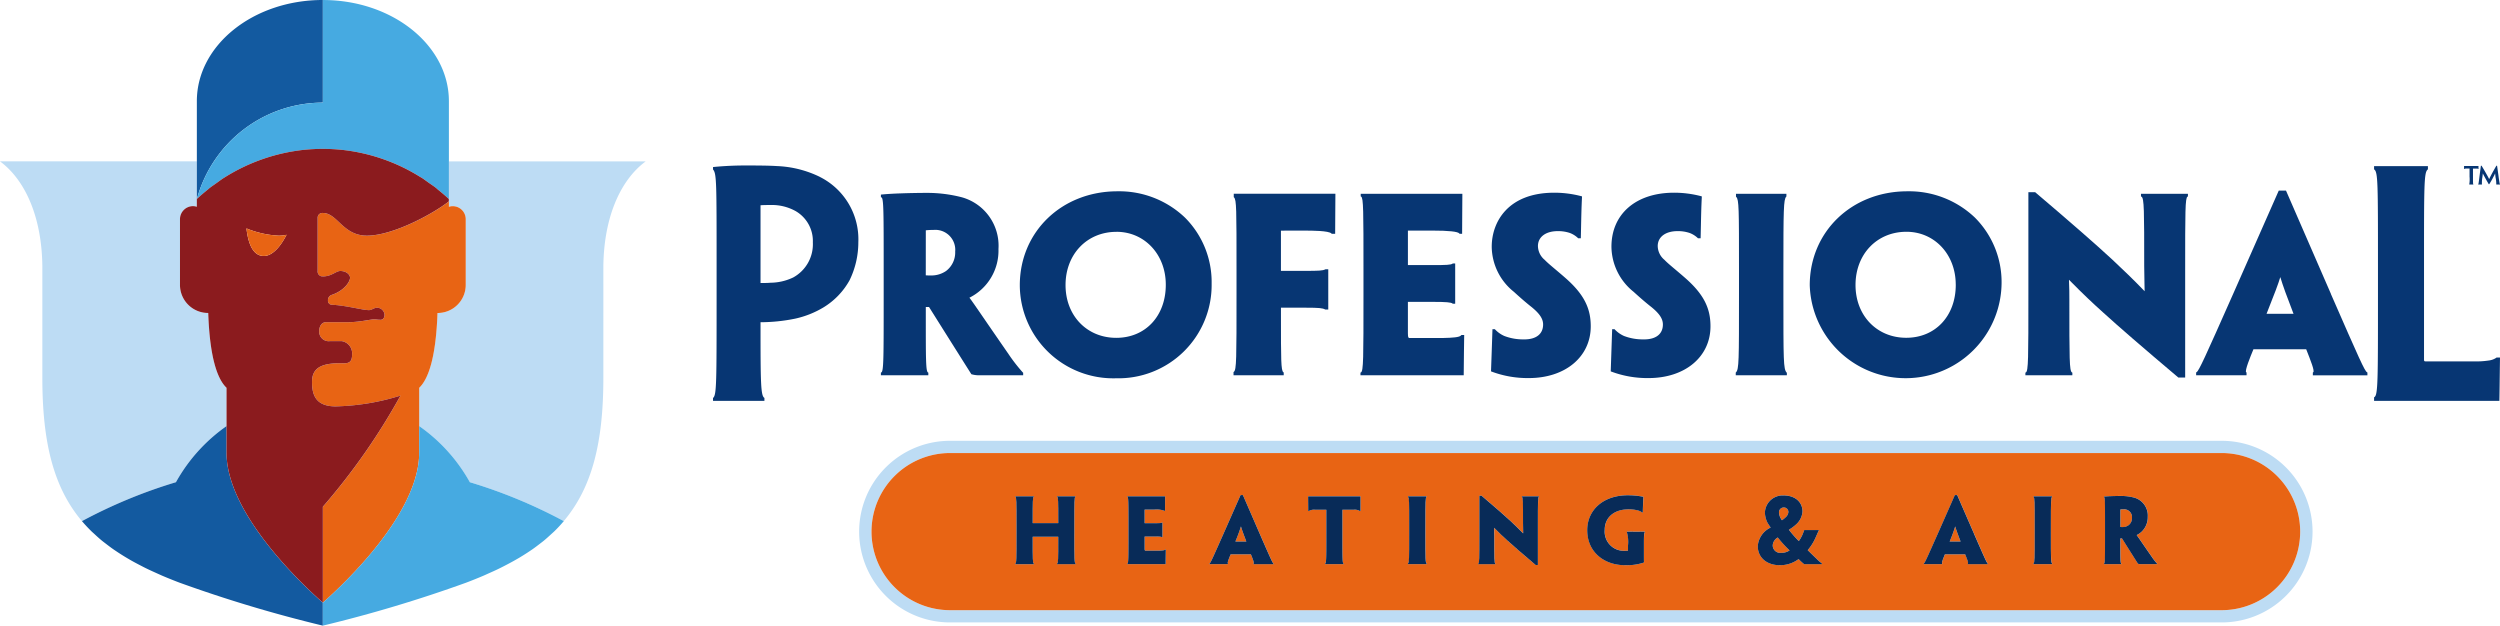 <svg xmlns="http://www.w3.org/2000/svg" width="355" height="88.842" viewBox="0 0 355 88.842">
  <g id="Group_2545" data-name="Group 2545" transform="translate(-568.747 -102.723)">
    <path id="Path_5552" data-name="Path 5552" d="M826.627,135.894H646.543a12.895,12.895,0,1,0,0,25.785H826.627a12.895,12.895,0,1,0,0-25.785m0,24.047H646.543a11.157,11.157,0,1,1,0-22.309H826.627a11.157,11.157,0,1,1,0,22.309" transform="translate(57.352 29.426)" fill="#bddcf4"/>
    <path id="Path_5553" data-name="Path 5553" d="M702.86,143.165a1.411,1.411,0,0,0-.717,1.1,1.071,1.071,0,0,0,1.161,1.087h.011A2.1,2.1,0,0,0,704.54,145a17.323,17.323,0,0,1-1.68-1.84" transform="translate(118.332 35.876)" fill="#e86414"/>
    <path id="Path_5554" data-name="Path 5554" d="M703.022,142.71h.038a4.16,4.16,0,0,0,.493-.408,1.1,1.1,0,0,0,.4-.74.636.636,0,0,0-.655-.655h-.011a.676.676,0,0,0-.668.715,1.749,1.749,0,0,0,.16.655,3.235,3.235,0,0,0,.247.432" transform="translate(118.75 33.874)" fill="#e86414"/>
    <path id="Path_5555" data-name="Path 5555" d="M716.238,142.341a20.637,20.637,0,0,1-.777,2.112v.023H717v-.023c-.483-1.236-.666-1.8-.753-2.112Z" transform="translate(130.146 35.145)" fill="#e86414"/>
    <path id="Path_5556" data-name="Path 5556" d="M662.488,142.341a21.175,21.175,0,0,1-.777,2.112v.023h1.544v-.023c-.483-1.236-.666-1.8-.755-2.112Z" transform="translate(82.466 35.145)" fill="#e86414"/>
    <path id="Path_5557" data-name="Path 5557" d="M728.745,141.051a3.211,3.211,0,0,0-.443.026v2.482a3.129,3.129,0,0,0,.332.011,1.425,1.425,0,0,0,.815-.247,1.263,1.263,0,0,0,.506-1.061v-.013a1.113,1.113,0,0,0-1.21-1.2" transform="translate(141.537 34.001)" fill="#e86414"/>
    <path id="Path_5558" data-name="Path 5558" d="M825.81,136.815H645.726a11.157,11.157,0,1,0,0,22.309H825.81a11.157,11.157,0,1,0,0-22.309M663.32,152.589h-2.642v-.074c.174-.075.174-.606.174-3.4V148.7h-3.631v.421c0,2.791,0,3.321.172,3.4v.074h-2.644v-.074c.173-.075.173-.606.173-4.212v-1.31c0-3.357,0-3.889-.16-3.963v-.074h2.619v.074c-.16.074-.16.606-.16,3.37v.359h3.631v-.37c0-2.753,0-3.285-.162-3.359v-.074h2.593v.074c-.147.074-.147.606-.147,3.963v1.31c0,3.606,0,4.136.185,4.212Zm12.783,0h-5.446v-.074c.16-.075.16-.606.16-4.212v-1.31c0-3.344,0-3.889-.147-3.963v-.074h5.359c0,.666-.013,1.123-.013,2.061h-.074a3.166,3.166,0,0,0-1.481-.174h-1.347v1.927h1.361c.777,0,1-.011,1.1-.085h.073v2.076h-.073c-.087-.075-.334-.1-1.076-.1h-1.383v1.717c0,.134,0,.221.076.294h1.878c.53-.011.889-.036.974-.16h.087c-.011,1-.025,1.408-.025,2.076m15.314,0h-2.84V152.5c.125-.074-.087-.593-.37-1.308h-2.878c-.3.715-.494,1.234-.383,1.308v.087h-2.617V152.5c.136-.074.37-.593,1.976-4.21l2.432-5.508h.332l2.4,5.508c1.581,3.617,1.815,4.136,1.951,4.21Zm12.351-7.546h-.1a1.4,1.4,0,0,0-.826-.185H701.2V148.3c0,3.606,0,4.212.185,4.212v.074H698.74v-.074c.174-.123.174-.606.174-4.212v-3.446h-1.63a1.437,1.437,0,0,0-.84.185h-.1c0-.742-.011-1.444-.011-2.085h7.435Zm9.4,7.546h-2.653V152.5c.172-.174.172-.593.172-4.2v-1.31c0-3.357,0-3.791-.16-3.938v-.1h2.617v.085c-.147.16-.16.594-.16,3.952v1.31c0,3.606,0,4.014.185,4.212Zm15.944-9.558c-.147.074-.147.606-.147,3.963v5.718h-.309c-1.989-1.678-3.2-2.729-4.025-3.482-.617-.555-1.1-1.011-1.865-1.791h-.026c.026.506.026.828.026,1.125,0,3.346,0,3.865.159,3.952v.074h-2.432v-.074c.162-.075.162-.606.162-4.212v-5.433h.308c2.063,1.751,3.285,2.829,4.112,3.593.568.53,1.111,1.051,1.766,1.729h.038c-.013-.615-.025-1.025-.025-1.406,0-3.15,0-3.682-.173-3.755v-.074h2.432Zm15.042,5.025c-.134.1-.134.568-.134,1.94v1.112c0,.494,0,1,.011,1.247a7.707,7.707,0,0,1-2.7.381c-2.989,0-5.359-1.9-5.359-4.963v-.015c0-2.849,2.259-4.952,5.754-4.952a12.488,12.488,0,0,1,1.247.064c.309.036.63.087.976.16-.036.655-.062,1.149-.087,2.221h-.087a1.592,1.592,0,0,0-.64-.3,4.81,4.81,0,0,0-1.323-.147c-1.963,0-3.359,1.1-3.359,2.914a2.735,2.735,0,0,0,2.78,2.978,3.839,3.839,0,0,0,.53-.026v-.74a4.891,4.891,0,0,0-.16-1.878v-.085c.519,0,.938.011,1.3.011.581,0,.9-.011,1.259-.011Zm25.134,4.533h-2.448a.193.193,0,0,1-.159-.074,7.406,7.406,0,0,1-.693-.643l-.038.015a4.347,4.347,0,0,1-2.642.849h-.011c-1.8,0-3.114-1.061-3.114-2.715a3.164,3.164,0,0,1,1.829-2.631v-.013a7.385,7.385,0,0,1-.443-.666,3.388,3.388,0,0,1-.372-1.47,2.525,2.525,0,0,1,2.668-2.408c1.679,0,2.666.989,2.666,2.272a2.676,2.676,0,0,1-.853,1.791,6.241,6.241,0,0,1-1.074.8v.013A17.665,17.665,0,0,0,766,149.3l.025-.011a5.141,5.141,0,0,0,.495-.864c.085-.2.208-.519.259-.679h2.074v.074c-.147.247-.283.617-.419.9a7.1,7.1,0,0,1-1.161,1.876c.432.434.84.83,1.259,1.225a5.149,5.149,0,0,0,.755.653Zm23.564,0h-2.84V152.5c.123-.074-.089-.593-.372-1.308h-2.878c-.3.715-.494,1.234-.383,1.308v.087h-2.617V152.5c.138-.074.372-.593,1.976-4.21l2.434-5.508h.332l2.4,5.508c1.581,3.617,1.815,4.136,1.951,4.21Zm9.139,0h-2.655V152.5c.172-.174.172-.593.172-4.2v-1.31c0-3.357,0-3.791-.16-3.938v-.1h2.619v.085c-.149.16-.16.594-.16,3.952v1.31c0,3.606,0,4.014.185,4.212Zm14.893,0h-2.247a1.45,1.45,0,0,1-.457-.049c-.7-1.11-1.519-2.41-2.272-3.606h-.234v.581c0,2.395,0,2.925.136,3v.074h-2.459v-.074c.149-.075.149-.606.149-4.212v-1.31c0-3.357,0-3.878-.149-3.927v-.074c.234-.025.655-.049,1.049-.06.309-.013.926-.026,1.3-.026a7.4,7.4,0,0,1,1.94.234,2.643,2.643,0,0,1,1.927,2.731,2.836,2.836,0,0,1-.9,2.136,2.721,2.721,0,0,1-.655.445v.036c.209.274.434.617,2.1,3.027a8.816,8.816,0,0,0,.777,1Z" transform="translate(58.169 30.243)" fill="#e86414"/>
    <path id="Path_5559" data-name="Path 5559" d="M653.531,145.417v-1.31c0-3.359,0-3.891.149-3.965v-.072h-2.593v.072c.161.074.161.606.161,3.359v.372h-3.631v-.36c0-2.765,0-3.3.16-3.37v-.072h-2.619v.072c.16.074.16.606.16,3.965v1.31c0,3.6,0,4.135-.172,4.21v.076h2.644v-.076c-.174-.075-.174-.606-.174-3.395v-.421h3.631v.421c0,2.789,0,3.319-.174,3.395v.076h2.644v-.076c-.187-.075-.187-.606-.187-4.21" transform="translate(67.772 33.131)" fill="#082b58"/>
    <path id="Path_5560" data-name="Path 5560" d="M657.985,147.787h-1.878c-.074-.074-.074-.16-.074-.294v-1.717h1.383c.74,0,.987.023,1.074.1h.075V143.8h-.075c-.1.074-.321.085-1.1.085h-1.359v-1.927h1.345a3.167,3.167,0,0,1,1.481.174h.074c0-.938.013-1.395.013-2.061h-5.359v.072c.149.074.149.619.149,3.965v1.31c0,3.6,0,4.136-.16,4.212v.074h5.446c0-.668.011-1.076.023-2.076h-.085c-.087.123-.445.147-.976.16" transform="translate(75.25 33.131)" fill="#082b58"/>
    <path id="Path_5561" data-name="Path 5561" d="M666.9,145.486l-2.395-5.508h-.334l-2.432,5.508c-1.606,3.617-1.84,4.136-1.976,4.21v.087h2.617V149.7c-.111-.074.087-.593.383-1.308h2.878c.285.715.494,1.234.37,1.308v.087h2.84V149.7c-.136-.074-.37-.593-1.951-4.21m-1.914,1.085h-1.544v-.023a20.67,20.67,0,0,0,.777-2.112h.013c.087.308.272.876.753,2.112Z" transform="translate(80.736 33.049)" fill="#082b58"/>
    <path id="Path_5562" data-name="Path 5562" d="M670.158,140.071h-2.976c0,.642.013,1.344.013,2.083h.1a1.439,1.439,0,0,1,.84-.183h1.63v3.446c0,3.6,0,4.087-.174,4.21v.076h2.644v-.076c-.187,0-.187-.606-.187-4.21v-3.446h1.644a1.413,1.413,0,0,1,.828.183h.1v-2.083h-4.459Z" transform="translate(87.319 33.131)" fill="#082b58"/>
    <path id="Path_5563" data-name="Path 5563" d="M677.165,144.106c0-3.357.011-3.791.16-3.952v-.085h-2.619v.1c.162.147.162.581.162,3.938v1.31c0,3.6,0,4.025-.174,4.2v.087h2.655v-.074c-.185-.2-.185-.608-.185-4.212Z" transform="translate(93.984 33.13)" fill="#082b58"/>
    <path id="Path_5564" data-name="Path 5564" d="M686.171,140.113v.072c.172.074.172.606.172,3.755,0,.381.013.791.026,1.406h-.038c-.655-.677-1.2-1.2-1.766-1.729-.827-.764-2.049-1.84-4.112-3.593h-.308v5.435c0,3.6,0,4.135-.162,4.21v.076h2.432v-.076c-.16-.085-.16-.606-.16-3.95,0-.3,0-.619-.025-1.125h.025c.766.777,1.247,1.234,1.866,1.789.827.755,2.036,1.8,4.025,3.484h.307v-5.718c0-3.359,0-3.891.149-3.965v-.072h-2.432Z" transform="translate(98.674 33.09)" fill="#082b58"/>
    <path id="Path_5565" data-name="Path 5565" d="M693.815,145.154v.085a4.9,4.9,0,0,1,.16,1.878v.742a4.132,4.132,0,0,1-.53.025,2.735,2.735,0,0,1-2.78-2.978c0-1.815,1.4-2.914,3.359-2.914a4.884,4.884,0,0,1,1.323.147,1.567,1.567,0,0,1,.64.3h.087c.025-1.074.051-1.568.087-2.223-.345-.072-.666-.125-.976-.16-.394-.038-.777-.062-1.247-.062-3.495,0-5.754,2.1-5.754,4.952v.015c0,3.063,2.37,4.961,5.359,4.961a7.707,7.707,0,0,0,2.7-.381c-.011-.249-.011-.753-.011-1.247v-1.112c0-1.37,0-1.84.134-1.94v-.085c-.357,0-.677.011-1.259.011-.359,0-.777-.011-1.3-.011" transform="translate(105.949 33.06)" fill="#082b58"/>
    <path id="Path_5566" data-name="Path 5566" d="M708.107,147.771a7.162,7.162,0,0,0,1.161-1.876c.136-.287.272-.655.419-.9v-.074h-2.074c-.051.16-.174.483-.26.681a5.011,5.011,0,0,1-.493.864l-.026.009a17.369,17.369,0,0,1-1.395-1.591v-.013a6.241,6.241,0,0,0,1.074-.8,2.676,2.676,0,0,0,.853-1.791c0-1.285-.987-2.272-2.666-2.272a2.524,2.524,0,0,0-2.668,2.408,3.405,3.405,0,0,0,.37,1.468,7.572,7.572,0,0,0,.445.668v.013a3.162,3.162,0,0,0-1.829,2.629c0,1.655,1.31,2.717,3.112,2.717h.013a4.347,4.347,0,0,0,2.642-.849l.038-.015a7.673,7.673,0,0,0,.693.643.193.193,0,0,0,.159.074h2.448v-.111a5.211,5.211,0,0,1-.755-.655c-.419-.394-.827-.791-1.259-1.223m-3.408-6.063h.009a.637.637,0,0,1,.657.655,1.1,1.1,0,0,1-.4.74,4.042,4.042,0,0,1-.494.408h-.036a3.235,3.235,0,0,1-.247-.432,1.749,1.749,0,0,1-.16-.655.677.677,0,0,1,.668-.715m-.385,6.446H704.3a1.071,1.071,0,0,1-1.161-1.087,1.4,1.4,0,0,1,.717-1.1,17.105,17.105,0,0,0,1.678,1.838,2.081,2.081,0,0,1-1.223.347" transform="translate(117.333 33.072)" fill="#082b58"/>
    <path id="Path_5567" data-name="Path 5567" d="M720.65,145.486l-2.4-5.508h-.334l-2.432,5.508c-1.606,3.617-1.84,4.136-1.976,4.21v.087h2.617V149.7c-.111-.074.087-.593.383-1.308h2.878c.283.715.494,1.234.37,1.308v.087h2.84V149.7c-.134-.074-.368-.593-1.949-4.21m-1.915,1.085h-1.544v-.023a20.156,20.156,0,0,0,.777-2.112h.013c.087.308.272.876.753,2.112Z" transform="translate(128.416 33.049)" fill="#082b58"/>
    <path id="Path_5568" data-name="Path 5568" d="M724.234,144.106c0-3.357.011-3.791.16-3.952v-.085h-2.619v.1c.162.147.162.581.162,3.938v1.31c0,3.6,0,4.025-.174,4.2v.087h2.655v-.074c-.185-.2-.185-.608-.185-4.212Z" transform="translate(135.737 33.13)" fill="#082b58"/>
    <path id="Path_5569" data-name="Path 5569" d="M731.727,145.626v-.038a2.8,2.8,0,0,0,.655-.443,2.839,2.839,0,0,0,.9-2.136,2.641,2.641,0,0,0-1.927-2.731,7.337,7.337,0,0,0-1.94-.234c-.37,0-.987.011-1.3.025-.394.011-.815.038-1.049.06v.075c.149.049.149.568.149,3.927v1.31c0,3.6,0,4.135-.149,4.21v.074h2.457v-.074c-.134-.075-.134-.606-.134-3v-.581h.234c.753,1.2,1.568,2.495,2.272,3.6a1.444,1.444,0,0,0,.457.049H734.6v-.074a8.639,8.639,0,0,1-.777-1c-1.668-2.408-1.891-2.753-2.1-3.025m-.679-2.47a1.265,1.265,0,0,1-.506,1.061,1.411,1.411,0,0,1-.815.247,3.129,3.129,0,0,1-.332-.011v-2.482a3.211,3.211,0,0,1,.443-.026,1.113,1.113,0,0,1,1.21,1.2Z" transform="translate(140.445 33.107)" fill="#082b58"/>
    <path id="Path_5570" data-name="Path 5570" d="M637.59,116.8a15.21,15.21,0,0,0-6.074-1.542c-1.4-.085-3.006-.085-4.422-.085a45.8,45.8,0,0,0-4.6.213l-.094.011v.347l.026.028c.483.566.483,2.027.483,13.393v4.672c0,12.032,0,13.881-.476,14.319l-.034.03v.408h7.3v-.415l-.042-.03c-.462-.347-.51-2.129-.51-9.6V137.43a24.6,24.6,0,0,0,4.927-.51,13.324,13.324,0,0,0,4.067-1.629,10.435,10.435,0,0,0,3.65-3.821,12.288,12.288,0,0,0,1.244-5.4,9.9,9.9,0,0,0-5.452-9.267m-1.006,9.309a5.375,5.375,0,0,1-2.789,4.961,7.612,7.612,0,0,1-3.229.749c-.377.038-1.059.042-1.412.043V120.82c.513-.034,1.015-.034,1.421-.034a6.933,6.933,0,0,1,3.516.836,4.9,4.9,0,0,1,2.493,4.45Z" transform="translate(47.595 11.049)" fill="#073673"/>
    <path id="Path_5571" data-name="Path 5571" d="M641.769,142.767l-.055-.03c-.306-.168-.306-1.953-.306-7.867v-1.43h.457l.581.923c1.821,2.9,3.736,5.941,5.414,8.592l.021.03.034.011a3.893,3.893,0,0,0,1.247.138h6.071v-.355l-.042-.034a23.406,23.406,0,0,1-2.042-2.627c-1.787-2.583-2.948-4.269-3.733-5.414-1.125-1.634-1.485-2.159-1.813-2.583a7.469,7.469,0,0,0,4.123-6.914,7.135,7.135,0,0,0-5.189-7.343,19.622,19.622,0,0,0-5.171-.626c-.944,0-2.585.032-3.442.066-1.04.032-2.163.1-2.793.166l-.1.009v.37l.074.025c.321.106.321,2.064.321,10.313v3.474c0,9.028,0,10.907-.336,11.075l-.059.028v.37h6.733Zm-.36-20.216a9.135,9.135,0,0,1,1.072-.053,2.835,2.835,0,0,1,3.1,3.068v.032a3.283,3.283,0,0,1-1.3,2.732,3.68,3.68,0,0,1-2.1.634c-.255,0-.54,0-.777-.021Z" transform="translate(58.803 12.876)" fill="#073673"/>
    <path id="Path_5572" data-name="Path 5572" d="M659.09,143.668a13.243,13.243,0,0,0,13.636-13.44V130.2a12.94,12.94,0,0,0-3.791-9.35,13.529,13.529,0,0,0-9.583-3.731c-7.9,0-13.866,5.737-13.866,13.342a13.269,13.269,0,0,0,13.6,13.211m.13-20.8c3.991,0,7,3.223,7,7.5v.03c0,4.431-2.891,7.526-7.035,7.526-4.17,0-7.2-3.15-7.2-7.492,0-4.378,3.042-7.56,7.231-7.56" transform="translate(68.073 12.768)" fill="#073673"/>
    <path id="Path_5573" data-name="Path 5573" d="M671.733,122.534c.842,0,3.406,0,3.75.419l.032.038H676v-.106c0-1.345.011-2.306.019-3.193.008-.753.015-1.449.015-2.28V117.3H661.6v.483l.034.032c.359.33.359,1.659.359,10.305V131.6c0,9.082,0,10.72-.377,10.985l-.047.032v.457h7.126v-.393l-.049-.034c-.343-.228-.343-1.853-.343-7.9v-1.268h3.5c1.959,0,2.427.064,2.765.249l.025.013h.428v-5.72h-.368l-.051.013c-.345.189-.953.217-2.865.217H668.3v-5.714Z" transform="translate(82.34 12.936)" fill="#073673"/>
    <path id="Path_5574" data-name="Path 5574" d="M671.185,142.672l-.064.028v.372h14.661v-.108c0-1.127.015-1.968.032-3.131.011-.659.023-1.41.034-2.37l0-.108h-.395l-.032.043c-.209.3-1.3.353-2.5.381H677.99c-.134-.16-.134-.349-.134-.679v-4.448h3.561c1.874,0,2.574.062,2.78.236l.03.028h.344V127.2h-.34l-.028.021c-.24.179-.889.208-2.851.208h-3.495v-4.9h3.463c2.349,0,3.644.14,3.844.415l.032.042h.359v-.106c0-1.349.009-2.325.019-3.216.008-.753.015-1.445.015-2.257v-.106H671.155v.37l.058.032c.334.166.334,2.132.334,10.417V131.6c0,9.028,0,10.9-.362,11.073" transform="translate(90.813 12.937)" fill="#073673"/>
    <path id="Path_5575" data-name="Path 5575" d="M685.666,138.053a7.4,7.4,0,0,1-2.831-.481,4.035,4.035,0,0,1-1.31-.925l-.032-.036h-.347l0,.106c-.1,2.948-.13,3.9-.2,5.8l0,.074.064.03a14.562,14.562,0,0,0,5.308.927c5.173,0,8.786-3.021,8.786-7.346v-.034c0-2.576-1.006-4.525-3.476-6.729-.547-.483-1.055-.911-1.5-1.287-.679-.572-1.217-1.023-1.57-1.395a2.6,2.6,0,0,1-.951-1.955c0-1.289,1.1-2.119,2.808-2.119a5.171,5.171,0,0,1,1.7.253,3.385,3.385,0,0,1,1.17.725l.032.036h.381l0-.1c.017-.725.03-1.319.04-1.844.032-1.493.051-2.393.125-3.921l0-.081-.079-.025a15.076,15.076,0,0,0-3.865-.5c-6.55,0-8.875,4.135-8.875,7.675a8.3,8.3,0,0,0,3.148,6.4c.676.617,1.572,1.421,2.516,2.164,1.143.932,1.632,1.67,1.632,2.474,0,1.347-.976,2.119-2.674,2.119" transform="translate(99.528 12.861)" fill="#073673"/>
    <path id="Path_5576" data-name="Path 5576" d="M694.678,138.053a7.414,7.414,0,0,1-2.836-.481,4.084,4.084,0,0,1-1.31-.925l-.032-.036h-.347l0,.106c-.089,2.621-.125,3.661-.177,5.2l-.023.674.064.03a14.605,14.605,0,0,0,5.32.927c5.171,0,8.781-3.021,8.781-7.346v-.034c0-2.58-1-4.529-3.47-6.729-.547-.483-1.055-.911-1.5-1.287-.679-.572-1.217-1.023-1.57-1.395a2.6,2.6,0,0,1-.951-1.955c0-1.289,1.1-2.119,2.808-2.119a5.163,5.163,0,0,1,1.7.253,3.393,3.393,0,0,1,1.172.725l.03.036h.383l0-.1c.019-.728.03-1.327.042-1.851.03-1.491.049-2.389.123-3.914l0-.081-.079-.025a15.086,15.086,0,0,0-3.865-.5c-5.4,0-8.886,3.014-8.886,7.675a8.3,8.3,0,0,0,3.148,6.4c.683.621,1.587,1.428,2.527,2.164,1.144.93,1.63,1.67,1.63,2.474,0,1.347-.976,2.119-2.678,2.119" transform="translate(107.517 12.861)" fill="#073673"/>
    <path id="Path_5577" data-name="Path 5577" d="M699.39,142.661l-.03.034v.379h7.258v-.347l-.03-.03c-.462-.494-.462-1.7-.462-11.1v-3.474c0-8.6.026-10.009.4-10.409l.028-.03v-.381h-7.16v.417l.036.034c.391.36.391,1.693.391,10.369V131.6c0,9.424,0,10.634-.428,11.06" transform="translate(115.863 12.937)" fill="#073673"/>
    <path id="Path_5578" data-name="Path 5578" d="M704.928,130.458a13.624,13.624,0,0,0,27.24-.228V130.2a12.943,12.943,0,0,0-3.791-9.35,13.541,13.541,0,0,0-9.584-3.731c-7.905,0-13.865,5.737-13.865,13.344m20.735-.1v.032c0,4.429-2.893,7.524-7.035,7.524-4.168,0-7.2-3.15-7.2-7.492,0-4.378,3.04-7.56,7.231-7.56,3.991,0,7,3.223,7,7.5" transform="translate(120.803 12.768)" fill="#073673"/>
    <path id="Path_5579" data-name="Path 5579" d="M727.824,142.812l-.057-.032c-.37-.2-.37-1.955-.37-10.386,0-.728,0-1.549-.055-2.776,2.066,2.095,3.34,3.289,4.823,4.623,2.28,2.076,5.574,4.925,10.681,9.239l.03.026h.966V128.231c0-8.282,0-10.249.334-10.417l.058-.032v-.37h-6.667v.376l.064.028c.394.168.394,2.031.394,9.86,0,.728.017,1.5.038,2.47.01.338.017.7.023,1.1-1.632-1.691-3.021-3.023-4.6-4.5-2.346-2.168-5.812-5.2-10.911-9.533l-.03-.025h-.966v14.519c0,9.028,0,10.905-.362,11.073l-.062.028v.372h6.667Z" transform="translate(135.199 12.831)" fill="#073673"/>
    <path id="Path_5580" data-name="Path 5580" d="M753.145,131.739l-6.356-14.61-.026-.066h-1.027l-6.48,14.674c-4,9.022-4.861,10.937-5.2,11.119l-.055.032v.4h7.158V142.9l-.047-.034c-.253-.168.593-2.223,1.028-3.274h7.486l.034.079c.593,1.5,1.21,3.048.968,3.191l-.053.034v.4h7.748v-.4l-.055-.032c-.33-.177-1.078-1.844-5.129-11.117m-9.139,2.817c1.153-2.882,1.7-4.353,1.953-5.218.341,1.144.959,2.857,1.88,5.218Z" transform="translate(146.597 12.722)" fill="#073673"/>
    <path id="Path_5581" data-name="Path 5581" d="M764.741,142.444a2.484,2.484,0,0,1-1.078.383,11.946,11.946,0,0,1-2.023.126h-6.878c-.238,0-.276-.038-.276-.275V129.131c0-11.256,0-12.987.515-13.421l.038-.034v-.453h-7.646v.457l.042.032c.511.394.511,2.13.511,13.419V133.8c0,11.787,0,13.911-.5,14.219l-.051.032v.506h17.793l0-.1c.023-1.2.032-2.068.043-2.989.011-.847.021-1.736.042-2.957l0-.109h-.5Z" transform="translate(158.472 11.089)" fill="#073673"/>
    <g id="Group_2545-2" data-name="Group 2545" transform="translate(568.747 102.722)">
      <path id="Path_5582" data-name="Path 5582" d="M604.5,120.547v.77a1.893,1.893,0,0,1,.542-.089,1.849,1.849,0,0,1,1.849,1.851v9.33a3.987,3.987,0,0,1-3.987,3.987h-.021c-.213,6.067-1.21,9.3-2.6,10.624v5.435a23.982,23.982,0,0,1,7.192,7.971,72.248,72.248,0,0,1,13.342,5.523c3.987-4.727,5.627-11.051,5.627-20.316V130.077c0-6.946,2.266-12.44,6.014-15.212H604.5v5.682Z" transform="translate(-540.767 -91.95)" fill="#bddcf4"/>
      <path id="Path_5583" data-name="Path 5583" d="M574.761,130.078v15.557c0,9.266,1.634,15.591,5.622,20.318a72.026,72.026,0,0,1,13.345-5.525,23.963,23.963,0,0,1,7.19-7.973V147.02c-1.391-1.325-2.387-4.555-2.6-10.622H598.3a3.99,3.99,0,0,1-3.989-3.987v-9.332a1.854,1.854,0,0,1,1.855-1.851,1.89,1.89,0,0,1,.538.091v-6.454H568.747c3.75,2.774,6.014,8.267,6.014,15.214" transform="translate(-568.747 -91.951)" fill="#bddcf4"/>
      <path id="Path_5584" data-name="Path 5584" d="M593.765,119.525a.671.671,0,0,0-.736.683v7.541a.7.7,0,0,0,.736.785c1.251,0,1.859-.77,2.478-.77.813,0,1.387.477,1.387.959,0,.576-.842,1.832-2.58,2.425a.782.782,0,0,0-.557.806.56.56,0,0,0,.523.6c2.049.1,4.4.766,5.29.766.425,0,.725-.34,1.153-.34a1.07,1.07,0,0,1,1.068.994c0,.472-.245.717-.555.717-.385,0-.693-.059-.915-.059-.559,0-2.074.4-3.716.4H594.22c-.636,0-.968.6-.968,1.257a1.346,1.346,0,0,0,1.5,1.436h1.71a1.759,1.759,0,0,1,1.453,1.923c0,.9-.317,1.255-1.257,1.223-3.378-.108-4.429.834-4.429,2.666,0,1.942.623,3.453,3.37,3.453a33.35,33.35,0,0,0,9.192-1.532,91.381,91.381,0,0,1-11.022,15.782v13.621c3.025-2.67,13.677-12.681,13.677-21.284V144.35c1.389-1.327,2.385-4.557,2.6-10.624h.021a3.987,3.987,0,0,0,3.987-3.987v-9.33a1.851,1.851,0,0,0-1.849-1.853,1.893,1.893,0,0,0-.542.091v-.77c-2.214,1.755-7.93,4.869-11.641,4.869-3.4,0-4.18-3.219-6.252-3.219" transform="translate(-547.92 -89.279)" fill="#e86414"/>
      <path id="Path_5585" data-name="Path 5585" d="M584.694,130.007c-.379.319-.762.627-1.123.966a18.557,18.557,0,0,1,17.88-13.678V102.722c-9.881,0-17.891,6.429-17.891,14.363v13.9c.362-.343.751-.655,1.134-.977" transform="translate(-555.607 -102.722)" fill="#135aa0"/>
      <path id="Path_5586" data-name="Path 5586" d="M585.985,125.635a18.458,18.458,0,0,0-2.414,5.339c.36-.34.745-.647,1.123-.966-.381.323-.772.634-1.134.979.5-.476,1.034-.923,1.574-1.357.087-.072.166-.149.255-.219.306-.24.634-.451.951-.679.34-.242.668-.5,1.021-.725.043-.03.091-.051.134-.081a26.335,26.335,0,0,1,11.392-3.938q1.265-.122,2.566-.123t2.565.123a26.216,26.216,0,0,1,11.23,3.844c.1.062.2.113.3.176.342.217.657.464.985.7s.67.455.987.706c.106.083.2.177.306.262.521.423,1.038.853,1.523,1.313v-13.9c0-7.933-8.009-14.363-17.891-14.363V117.3a18.5,18.5,0,0,0-15.468,8.339" transform="translate(-555.607 -102.722)" fill="#46aae1"/>
      <path id="Path_5587" data-name="Path 5587" d="M595.447,138.575v-3.791a23.936,23.936,0,0,0-7.188,7.973,71.975,71.975,0,0,0-13.345,5.525c.415.493.862.964,1.33,1.427.138.138.291.264.436.4.344.321.695.64,1.066.944.187.153.383.3.576.447.357.277.719.551,1.1.815.215.147.438.294.661.442.387.253.789.506,1.2.749.232.138.466.275.708.411.44.247.9.489,1.364.727.238.123.47.245.715.362.525.257,1.074.5,1.628.751.213.094.415.189.634.283q1.175.5,2.446.983a191.038,191.038,0,0,0,20.341,6.1v-3.261c-3.025-2.67-13.676-12.683-13.676-21.284" transform="translate(-563.276 -74.281)" fill="#135aa0"/>
      <path id="Path_5588" data-name="Path 5588" d="M602.576,178.362V164.741A91.482,91.482,0,0,0,613.6,148.96a33.35,33.35,0,0,1-9.192,1.532c-2.748,0-3.37-1.512-3.37-3.453,0-1.832,1.051-2.774,4.429-2.666.94.032,1.257-.323,1.257-1.223a1.759,1.759,0,0,0-1.453-1.923h-1.71a1.346,1.346,0,0,1-1.5-1.436c0-.653.332-1.257.968-1.257h3.121c1.642,0,3.157-.4,3.716-.4.223,0,.53.059.915.059.31,0,.555-.245.555-.717a1.07,1.07,0,0,0-1.068-.994c-.428,0-.728.34-1.155.34-.887,0-3.238-.67-5.288-.766a.56.56,0,0,1-.523-.6.782.782,0,0,1,.557-.806c1.738-.594,2.578-1.849,2.578-2.425,0-.481-.572-.959-1.385-.959-.619,0-1.227.77-2.478.77a.7.7,0,0,1-.736-.785v-7.541a.671.671,0,0,1,.736-.683c2.072,0,2.848,3.219,6.252,3.219,3.712,0,9.428-3.116,11.641-4.869v-.332c-.487-.46-1-.891-1.525-1.313-.1-.085-.2-.179-.3-.264-.319-.249-.659-.47-.987-.7s-.645-.481-.985-.7c-.1-.062-.2-.113-.3-.176a26.281,26.281,0,0,0-11.232-3.844q-1.265-.122-2.565-.123c-.864,0-1.723.042-2.566.123a26.4,26.4,0,0,0-11.39,3.938c-.045.03-.091.051-.134.081-.353.225-.681.483-1.023.725-.317.228-.644.44-.951.679-.089.068-.168.147-.253.219-.54.434-1.072.881-1.574,1.357v1.1a1.89,1.89,0,0,0-.538-.091,1.854,1.854,0,0,0-1.855,1.853v9.33a3.99,3.99,0,0,0,3.989,3.987h.023c.211,6.067,1.21,9.3,2.6,10.624v9.224c0,8.6,10.651,18.614,13.674,21.284M594.2,129.134c-1.366,0-2.174-1.353-2.476-3.918a13.721,13.721,0,0,0,4.6,1.032,4.73,4.73,0,0,0,1.1-.126c-1.076,2.091-2.23,3.012-3.225,3.012" transform="translate(-556.732 -92.783)" fill="#8b1b1e"/>
      <path id="Path_5589" data-name="Path 5589" d="M587.291,119.908c.3,2.565,1.111,3.918,2.476,3.918.995,0,2.149-.921,3.225-3.012a4.727,4.727,0,0,1-1.1.128,13.727,13.727,0,0,1-4.6-1.034" transform="translate(-552.297 -87.477)" fill="#e86414"/>
      <path id="Path_5590" data-name="Path 5590" d="M606.719,134.785v3.789c0,8.6-10.652,18.614-13.677,21.284v3.263a191.685,191.685,0,0,0,20.343-6.1c.853-.323,1.666-.651,2.455-.987.206-.087.4-.179.6-.27.568-.251,1.127-.5,1.663-.764.238-.115.464-.234.694-.351.476-.243.938-.489,1.385-.74.236-.132.466-.266.7-.4.415-.245.821-.5,1.211-.755.223-.145.443-.293.659-.44.377-.262.738-.534,1.093-.81.194-.151.4-.3.585-.455.362-.3.7-.608,1.038-.919.155-.142.319-.281.468-.428q.677-.662,1.279-1.376a.5.5,0,0,0,.043-.045h0a72.074,72.074,0,0,0-13.342-5.525,23.955,23.955,0,0,0-7.19-7.971" transform="translate(-547.196 -74.28)" fill="#46aae1"/>
    </g>
    <path id="Path_5591" data-name="Path 5591" d="M754.42,115.577h.525v1.17a3.934,3.934,0,0,1-.038,1.049v.047h.574V117.8c-.038-.026-.049-.136-.049-1.049v-1.17h.523c.085,0,.159,0,.208.06h.049v-.425h-2.047v.425h.049c.025-.047.123-.06.208-.06" transform="translate(164.478 11.08)" fill="#073673"/>
    <path id="Path_5592" data-name="Path 5592" d="M758.122,116.74l-.219-1.547h-.1c-.721,1.244-.915,1.668-1.013,1.876h-.023c-.1-.208-.33-.645-1.061-1.876h-.1l-.206,1.547c-.111.938-.136,1.047-.172,1.072v.049h.525v-.049a4.735,4.735,0,0,1,.06-.962c.025-.157.049-.377.062-.538h.023c.074.172.123.257.2.4q.309.566.621,1.1h.072a10.406,10.406,0,0,0,.611-1.072,2.8,2.8,0,0,0,.206-.428h.025c.013.172.036.368.049.513a4.608,4.608,0,0,1,.109.987v.049h.525v-.049c-.038-.025-.062-.145-.2-1.072" transform="translate(165.428 11.063)" fill="#073673"/>
  </g>
</svg>
